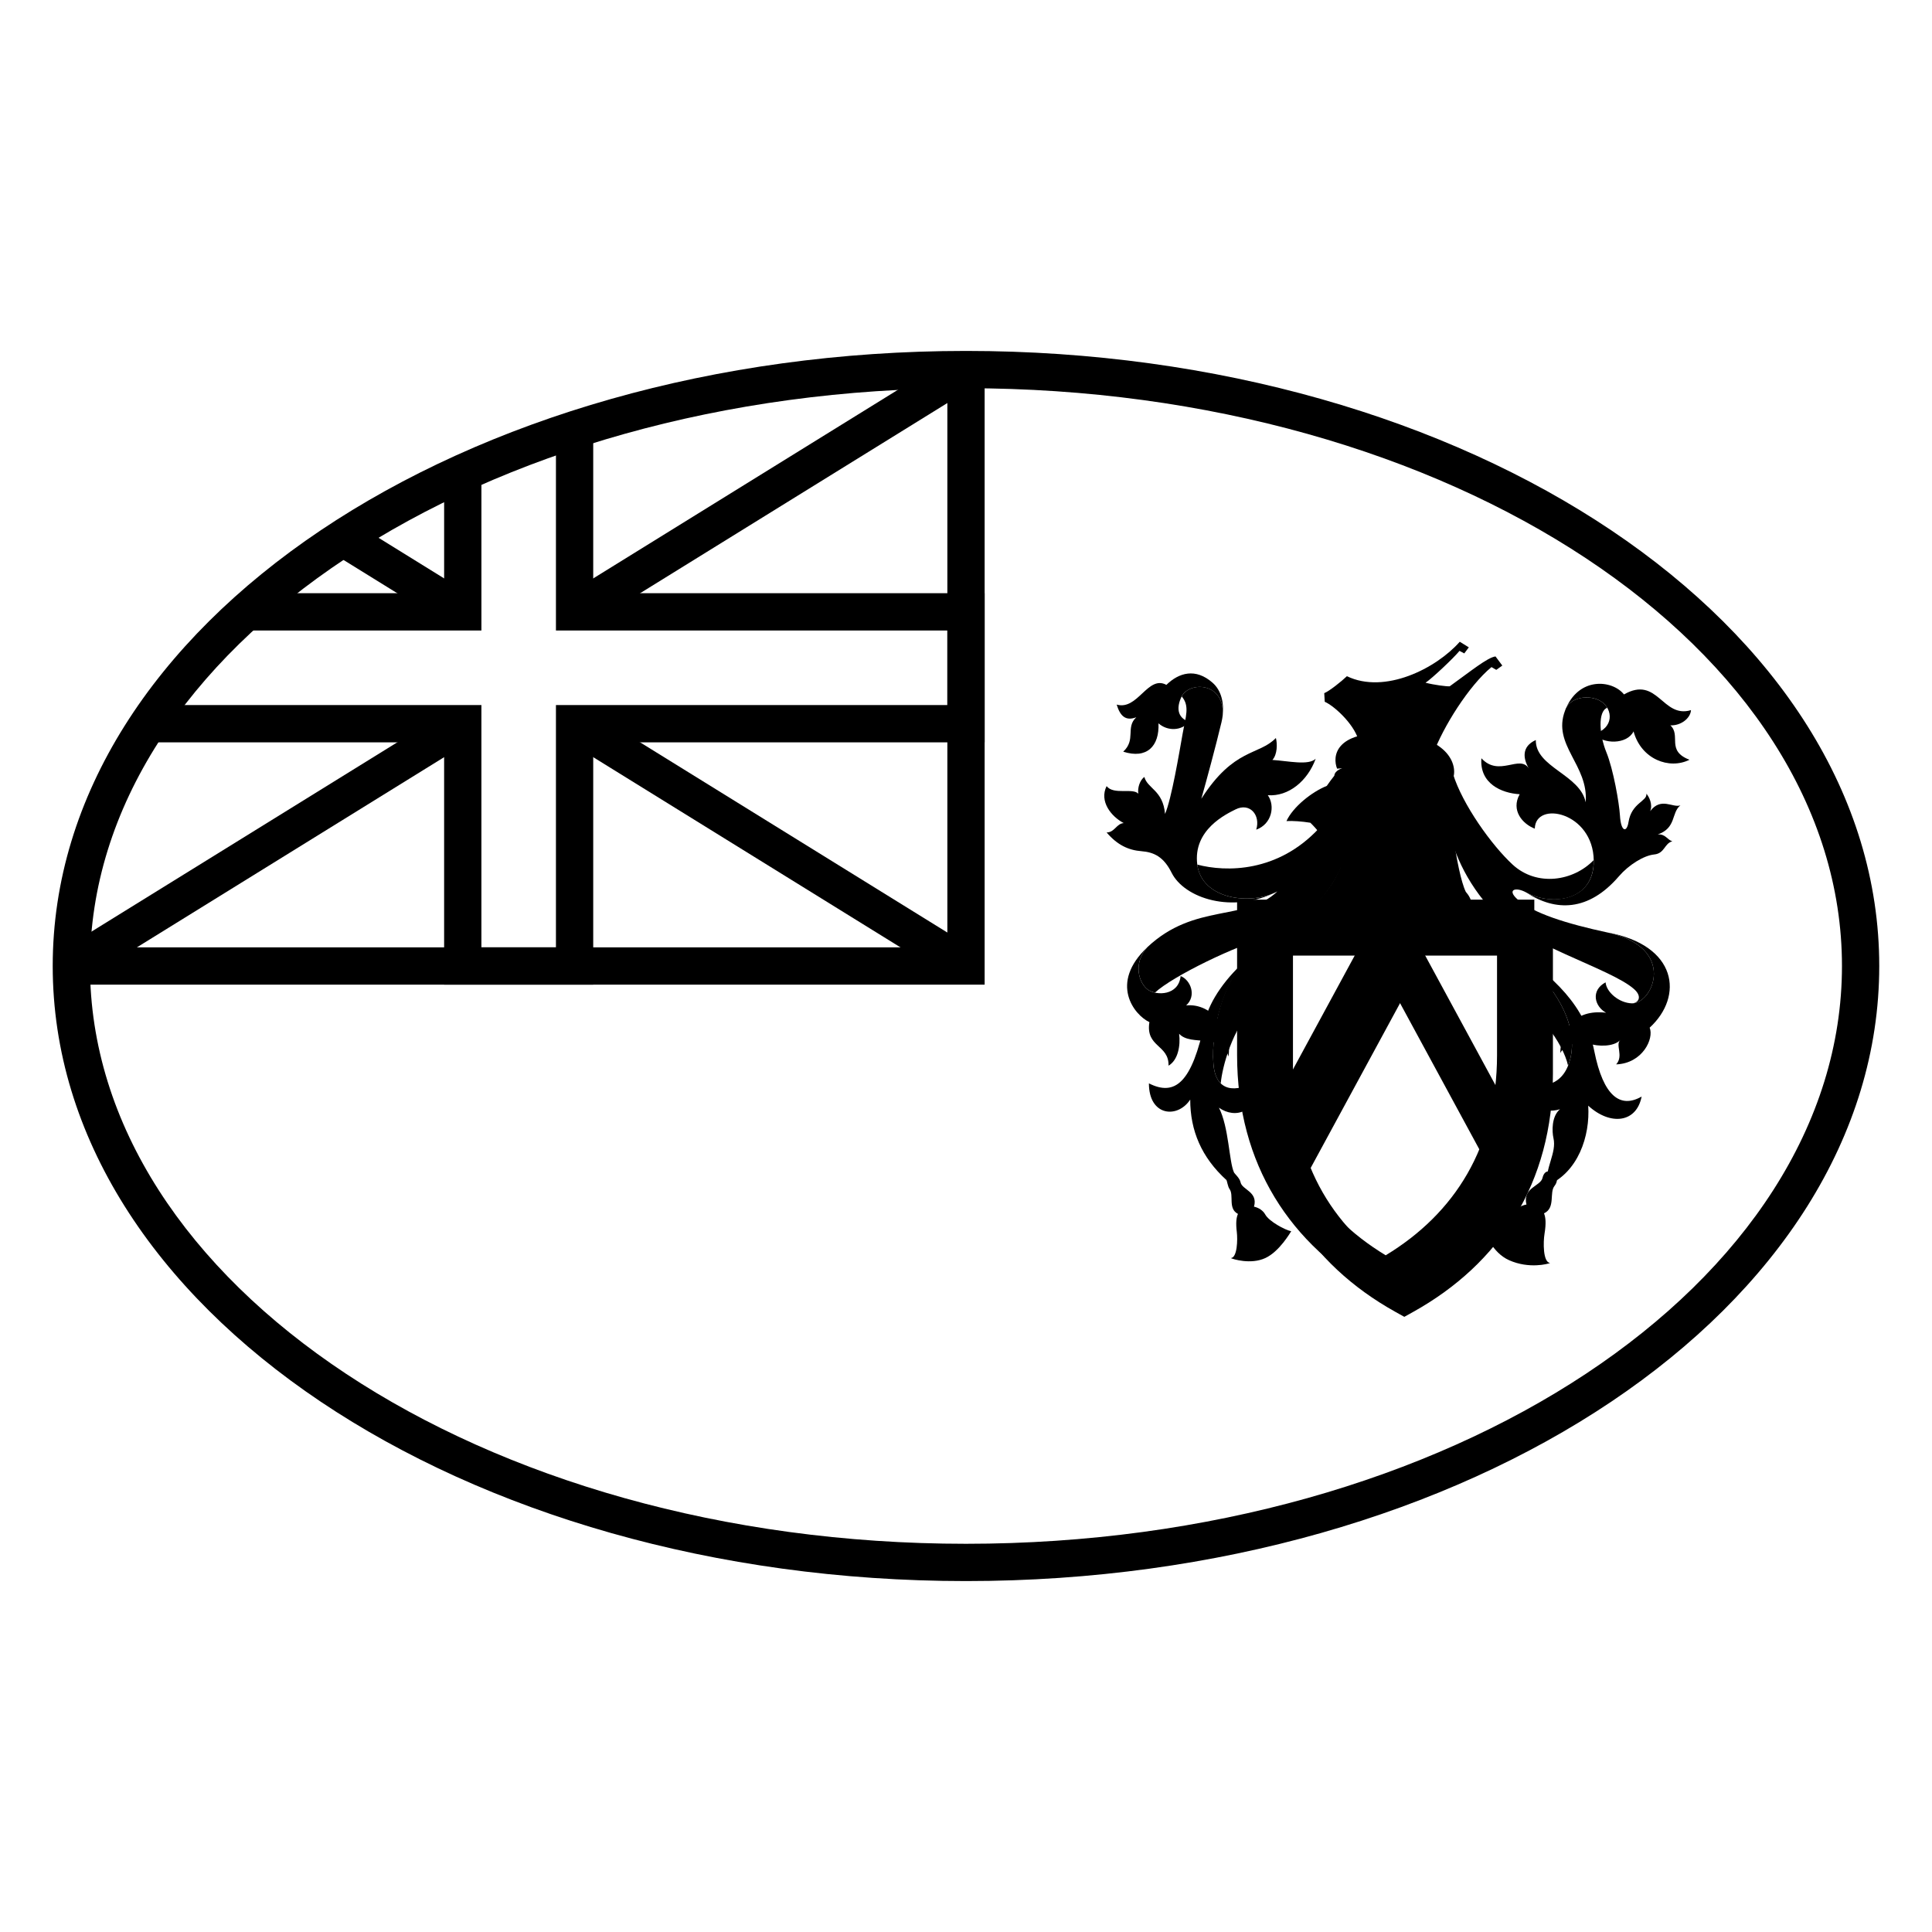<?xml version="1.0" encoding="UTF-8"?>
<!-- Uploaded to: SVG Repo, www.svgrepo.com, Generator: SVG Repo Mixer Tools -->
<svg fill="#000000" width="800px" height="800px" version="1.1" viewBox="144 144 512 512" xmlns="http://www.w3.org/2000/svg">
 <g>
  <path d="m395.06 395.06h-232.15v9.879h242.03v-163h-9.879z"/>
  <path d="m395.06 311.09h-103.73v-53.152h9.879v43.273h103.73v39.516h-103.73v64.211h-39.512v-64.211h-79.305v-9.879h89.184v64.211h19.754v-64.211h103.73zm-133.36-42.887h9.879v42.887h-63.109v-9.879h53.23z"/>
  <path d="m298.87 310.35 103.73-64.211-5.199-8.398-103.73 64.211z"/>
  <path d="m293.67 339.99 103.73 64.211 5.199-8.402-103.73-64.211z"/>
  <path d="m269.24 301.95-31.875-19.734-5.199 8.402 31.875 19.73z"/>
  <path d="m264.04 331.59-103.73 64.211 5.199 8.402 103.73-64.211z"/>
  <path d="m469.83 459.09c-0.438-0.59-0.676-2.238-0.801-2.352-6.656-6.055-9.609-13.152-9.609-21.34-3.34 5.102-10.949 4.43-10.949-4.293 6.941 3.488 11.438-0.125 14.82-16.375 1.203-5.769 6.098-12.152 11.234-16.535-6.141 5.637-9.633 18.684-8.965 27.676 0.566 7.656 6.008 7.785 11.48 4.562 0.535 8.457-5.738 10.199-10.012 7.113 2.668 5.234 2.668 14.359 4.004 17.18 0.164 0.348 1.504 1.457 1.734 2.617 0.395 1.969 4.68 2.461 3.555 6.438 1.219 0.254 2.391 1 2.988 2.086 1.004 1.812 5.207 4.09 6.875 4.426-0.262 0.367-3.121 5.379-6.875 7.113-3.848 1.777-8.605 0.273-9.145 0 1.734-0.066 1.848-4.914 1.602-6.91-0.297-2.406-0.125-3.859 0.309-4.793-2.738-1.418-1.004-4.949-2.246-6.613z"/>
  <path d="m468.03 333.56c0.363-3.223-0.32-6.535-2.664-8.609-4.527-4.008-8.965-2.68-12.262 0.547-4.941-2.684-7.566 6.836-13.172 5.223 0.934 3.086 2.402 4.43 5.207 3.356-2.938 2.684 0 5.906-3.473 9.125 6.277 2.016 9.613-1.473 9.344-7.516 2.406 2.148 6.141 2.016 8.145-0.402-3.336-1.074-3.352-3.992-2.004-6.711 2.004-4.023 11.414-3.867 10.879 4.988z"/>
  <path d="m482.52 380.24c-7.074 3.758-20.023 2.148-21.227-7.113-1.203-9.258 7.742-13.422 10.148-14.629 3.746-1.883 6.672 1.477 5.473 5.371 4.137-1.477 5.074-6.309 3.07-9.129 5.473 0.402 10.547-3.758 12.684-9.664-1.918 1.84-7.156 0.598-11.465 0.316 1.336-1.477 1.316-4.34 0.918-5.816-4.539 4.695-11.082 2.551-19.758 16.105 1.332-4.699 3.871-14.094 5.34-20.266 0.145-0.617 0.258-1.227 0.328-1.859 0.535-8.855-8.863-9.016-10.867-4.988 2.195 2.488 1.043 5.394 0.258 9.801-0.934 5.234-2.938 17.312-4.672 21.336-0.535-6.305-4.672-6.707-5.477-9.797-1.199 0.805-1.867 2.953-1.598 4.43-1.473-1.609-6.543 0.402-8.414-2.012-2 4.027 1.203 8.051 4.539 9.797-1.934 0.133-2.402 2.484-4.539 2.484 2.871 3.352 5.809 4.695 9.211 4.965 3.406 0.266 5.941 1.543 8.012 5.703 3.34 6.711 16.055 11.074 28.035 4.965z"/>
  <path d="m500.14 372.05c-4.004 11.141-14.953 19.059-19.895 20.266-8.406 2.059-25.551 10.422-30.152 14.73-0.727-0.16-1.402-0.426-1.887-0.77-2.269-1.613-4.141-6.848-0.133-11.273 12.547-11.812 26.031-6.711 34.441-14.766-7.074 3.758-20.023 2.148-21.227-7.113 7.609 2.016 21.359 2.148 32.309-9.66 1.469 1.609 5.742 6.707 6.543 8.586z"/>
  <path d="m476.78 396.36v13.73c-6.281 6.566-8.879 16.699-9.273 21.027-1.059-1.043-1.758-2.738-1.941-5.238-0.668-8.992 2.625-22.266 8.965-27.676 0.734-0.629 1.484-1.242 2.25-1.844zm11.707-9c4.801-4.012 9.004-8.555 11.254-14.762 2.539 1.609 3.871 3.219 4.672 5.504-1.109 3.211-2.695 6.324-4.566 9.258z"/>
  <path d="m448.07 395.01c-10.207 9.602-3.473 17.984 0.531 19.863-1.066 6.707 5.207 5.902 5.074 11.539 2.535-1.477 3.203-5.367 2.805-8.453 3.203 3.488 11.348-0.402 13.082 6.039 1.07-7.113-4.406-14.227-11.215-13.555 2.805-2.551 1.203-6.711-1.469-7.785-0.531 5.234-6.406 5.234-8.676 3.625-2.269-1.613-4.141-6.848-0.133-11.273z"/>
  <path d="m544.6 395.14c16.422 13.824 17.488 24.828 14.953 31.27-1.336-6.039-8.145-15.434-15.223-17.848z"/>
  <path d="m540.73 392.3h-59.012v31.297c0 24.266 11.164 41.957 29.504 53.07 18.344-11.113 29.508-28.805 29.508-53.07zm9.879 31.297c0 29.133-14.258 50.445-36.98 63.098l-2.406 1.34-2.402-1.34c-22.723-12.652-36.98-33.965-36.98-63.098v-41.176h78.77z"/>
  <path d="m511.22 402.82-25.891 47.75-8.684-4.711 34.574-63.762 34.578 63.762-8.684 4.711z"/>
  <path d="m532.45 380.34c1.707 1.914 2.269 4.492 1.336 7.008h-18.891c-11.758-3.039-16.168-5.809-13.23-8.316-2.277-6.602-7.086-13.859-10.418-17-2.18-0.355-4.695-0.535-6.324-0.438 1.738-3.762 6.684-7.715 10.688-9.324 0.648-0.953 1.348-1.871 1.996-2.691 0.402-5.164 24.832-2.75 30.039 0.473 0 5.769 2.266 25.055 4.805 30.289z"/>
  <path d="m544.6 395.14c11.211 7.785 19.492 15.301 21.895 27.379 2.402 12.078 6.941 15.301 12.551 12.078-1.336 6.981-8.281 7.785-14.152 2.418 0.531 8.051-2.672 17.715-10.949 21.203-0.531-4.832 2.644-8.656 1.734-12.617-0.398-1.742-0.531-5.769 1.738-7.648-4.406 1.477-11.348-1.34-12.016-7.918 5.074 2.414 11.613 2.82 14.152-3.625 2.535-6.441 1.469-17.445-14.953-31.27z"/>
  <path d="m558.75 332.33c3.473-9.129 12.551-8.188 15.621-4.297 8.945-5.102 10.148 6.441 17.758 4.16-0.133 2.148-2.672 4.16-5.473 4.027 2.934 2.684-1.203 6.711 5.07 9.125-5.34 2.684-12.816-0.133-14.816-7.516-1.738 3.488-8.012 3.488-10.547 0.672 5.473-1.477 5.07-6.578 2-8.59-3.09-2.027-8.543-1.207-9.613 2.418z"/>
  <path d="m529.06 349.1c2.492 8.078 10.246 18.91 15.801 24.027 6.41 5.906 16.086 4.43 21.496-1.207 0.133 11.242-11.449 12.113-17.891 8.59-2.84-1.555-5.137-0.738-2.402 1.746 4.137 3.758 13.191 6.551 23.895 8.855 18.691 4.027 12.02 18.926 6.543 18.789 1.57-0.031 2.856-1.684 0.602-3.723-6.246-5.644-29.789-11.93-38.641-22-14.141-16.086-12.781-36.066-9.402-35.078z"/>
  <path d="m548.47 380.51c7.742 5.102 16.496 5.098 24.566-4.297 2.535-2.949 6.539-5.5 9.344-5.769 2.805-0.27 2.672-2.953 4.805-3.488-1.332-0.402-1.867-2.016-3.871-1.812 5.008-1.746 3.539-5.769 6.008-7.719-2.004 0.738-5.141-2.281-8.012 1.547 0.738-1.746-0.266-3.828-1-4.633 0.266 2.016-3.938 2.418-4.738 7.516-0.449 2.863-2.004 2.684-2.269-1.742-0.195-3.242-1.738-12.215-3.606-16.777-1.871-4.562-2.297-10.828 0.238-11.77-0.379-0.648-0.914-1.219-1.574-1.652-3.09-2.027-8.543-1.207-9.613 2.418-3.469 9.125 6.277 14.359 5.477 24.289-1.469-7.379-13.352-9.258-13.219-16.508-3.871 1.746-3.336 4.965-1.867 7.516-2.402-3.758-7.879 2.418-12.551-2.684-0.535 6.711 5.34 9.262 10.148 9.531-2.406 4.293 0.801 7.918 4.004 9.125 0.133-7.516 15.465-4.43 15.621 8.453 0.133 11.008-11.617 11.945-17.891 8.457z"/>
  <path d="m569.96 391.11c18.691 4.027 12.02 18.926 6.543 18.789-3.484-0.086-6.809-3.019-7.008-5.57-4.008 2.148-2.938 6.379 0.133 8.055-8.41-1.008-11.949 4.562-12.148 10.668 1.535-2.816 6.207-3.019 7.941-2.414 1.738 0.605 6.207 0.938 8.012-1.074-1.469 1.273 0.934 4.227-1.133 6.508 7.008-0.266 10.078-6.844 8.875-9.727 9.078-8.324 7.344-21.879-11.215-25.234z"/>
  <path d="m553.18 465.55c3.117-1.461 1.336-5.481 2.793-7.285 0.824-1.016 0.977-2.621-0.238-3.383-1.023-0.641-2.43-0.922-2.965 1.309-0.52 2.18-5.328 2.543-4.246 7.027-1.367 0.23-2.707 1.016-3.426 2.199-1.195 1.977-5.988 4.34-7.863 4.641 0.305 0.457 2.113 5.879 6.719 7.922 5.281 2.344 10.297 0.973 10.855 0.723-1.938-0.156-1.855-5.566-1.488-7.789 0.438-2.672 0.305-4.297-0.141-5.363z"/>
  <path d="m503.95 339.91c-1.336-4.231-6.41-8.859-8.879-9.934l-0.133-2.281c1.336-0.535 4.539-3.086 6.008-4.496 10.012 4.832 23.629-2.012 29.906-9.125l2.402 1.477-1.203 1.609-1.266-0.672c-1.539 1.879-7.269 7.301-9.004 8.441 2.332 0.594 5.523 1.004 6.398 0.953 5.606-4.023 10.012-7.648 12.148-7.918l1.801 2.418-1.598 1.141-1.27-0.738c-6.008 4.965-12.816 15.836-15.488 23.082-3.738-0.805-17.09-0.266-19.824-3.957z"/>
  <path d="m498.34 347.7c-1.258-3.188-0.605-9.848 13.734-9.422 16.648 0.496 18.512 9.422 16.762 12.484-7.867-3.836-16.941-4.117-30.496-3.062z"/>
  <path d="m555.54 387.36v41.176c0 29.137-14.258 50.449-36.98 63.102l-2.402 1.336-2.402-1.336c-22.727-12.652-36.98-33.965-36.98-63.102v-41.176zm-9.879 9.879h-59.012v31.297c0 24.27 11.168 41.957 29.508 53.074 18.34-11.117 29.504-28.805 29.504-53.074z"/>
  <path d="m516.16 407.76 25.895 47.746 8.684-4.707-34.578-63.762-34.578 63.762 8.684 4.707z"/>
  <path d="m400 563c133.34 0 242.02-72.453 242.02-163s-108.68-163-242.02-163c-133.35 0-242.03 72.457-242.03 163s108.68 163 242.03 163zm0-9.879c-128.54 0-232.15-69.074-232.15-153.12s103.61-153.12 232.15-153.12c128.53 0 232.14 69.078 232.14 153.12s-103.61 153.12-232.14 153.12z"/>
 </g>
</svg>